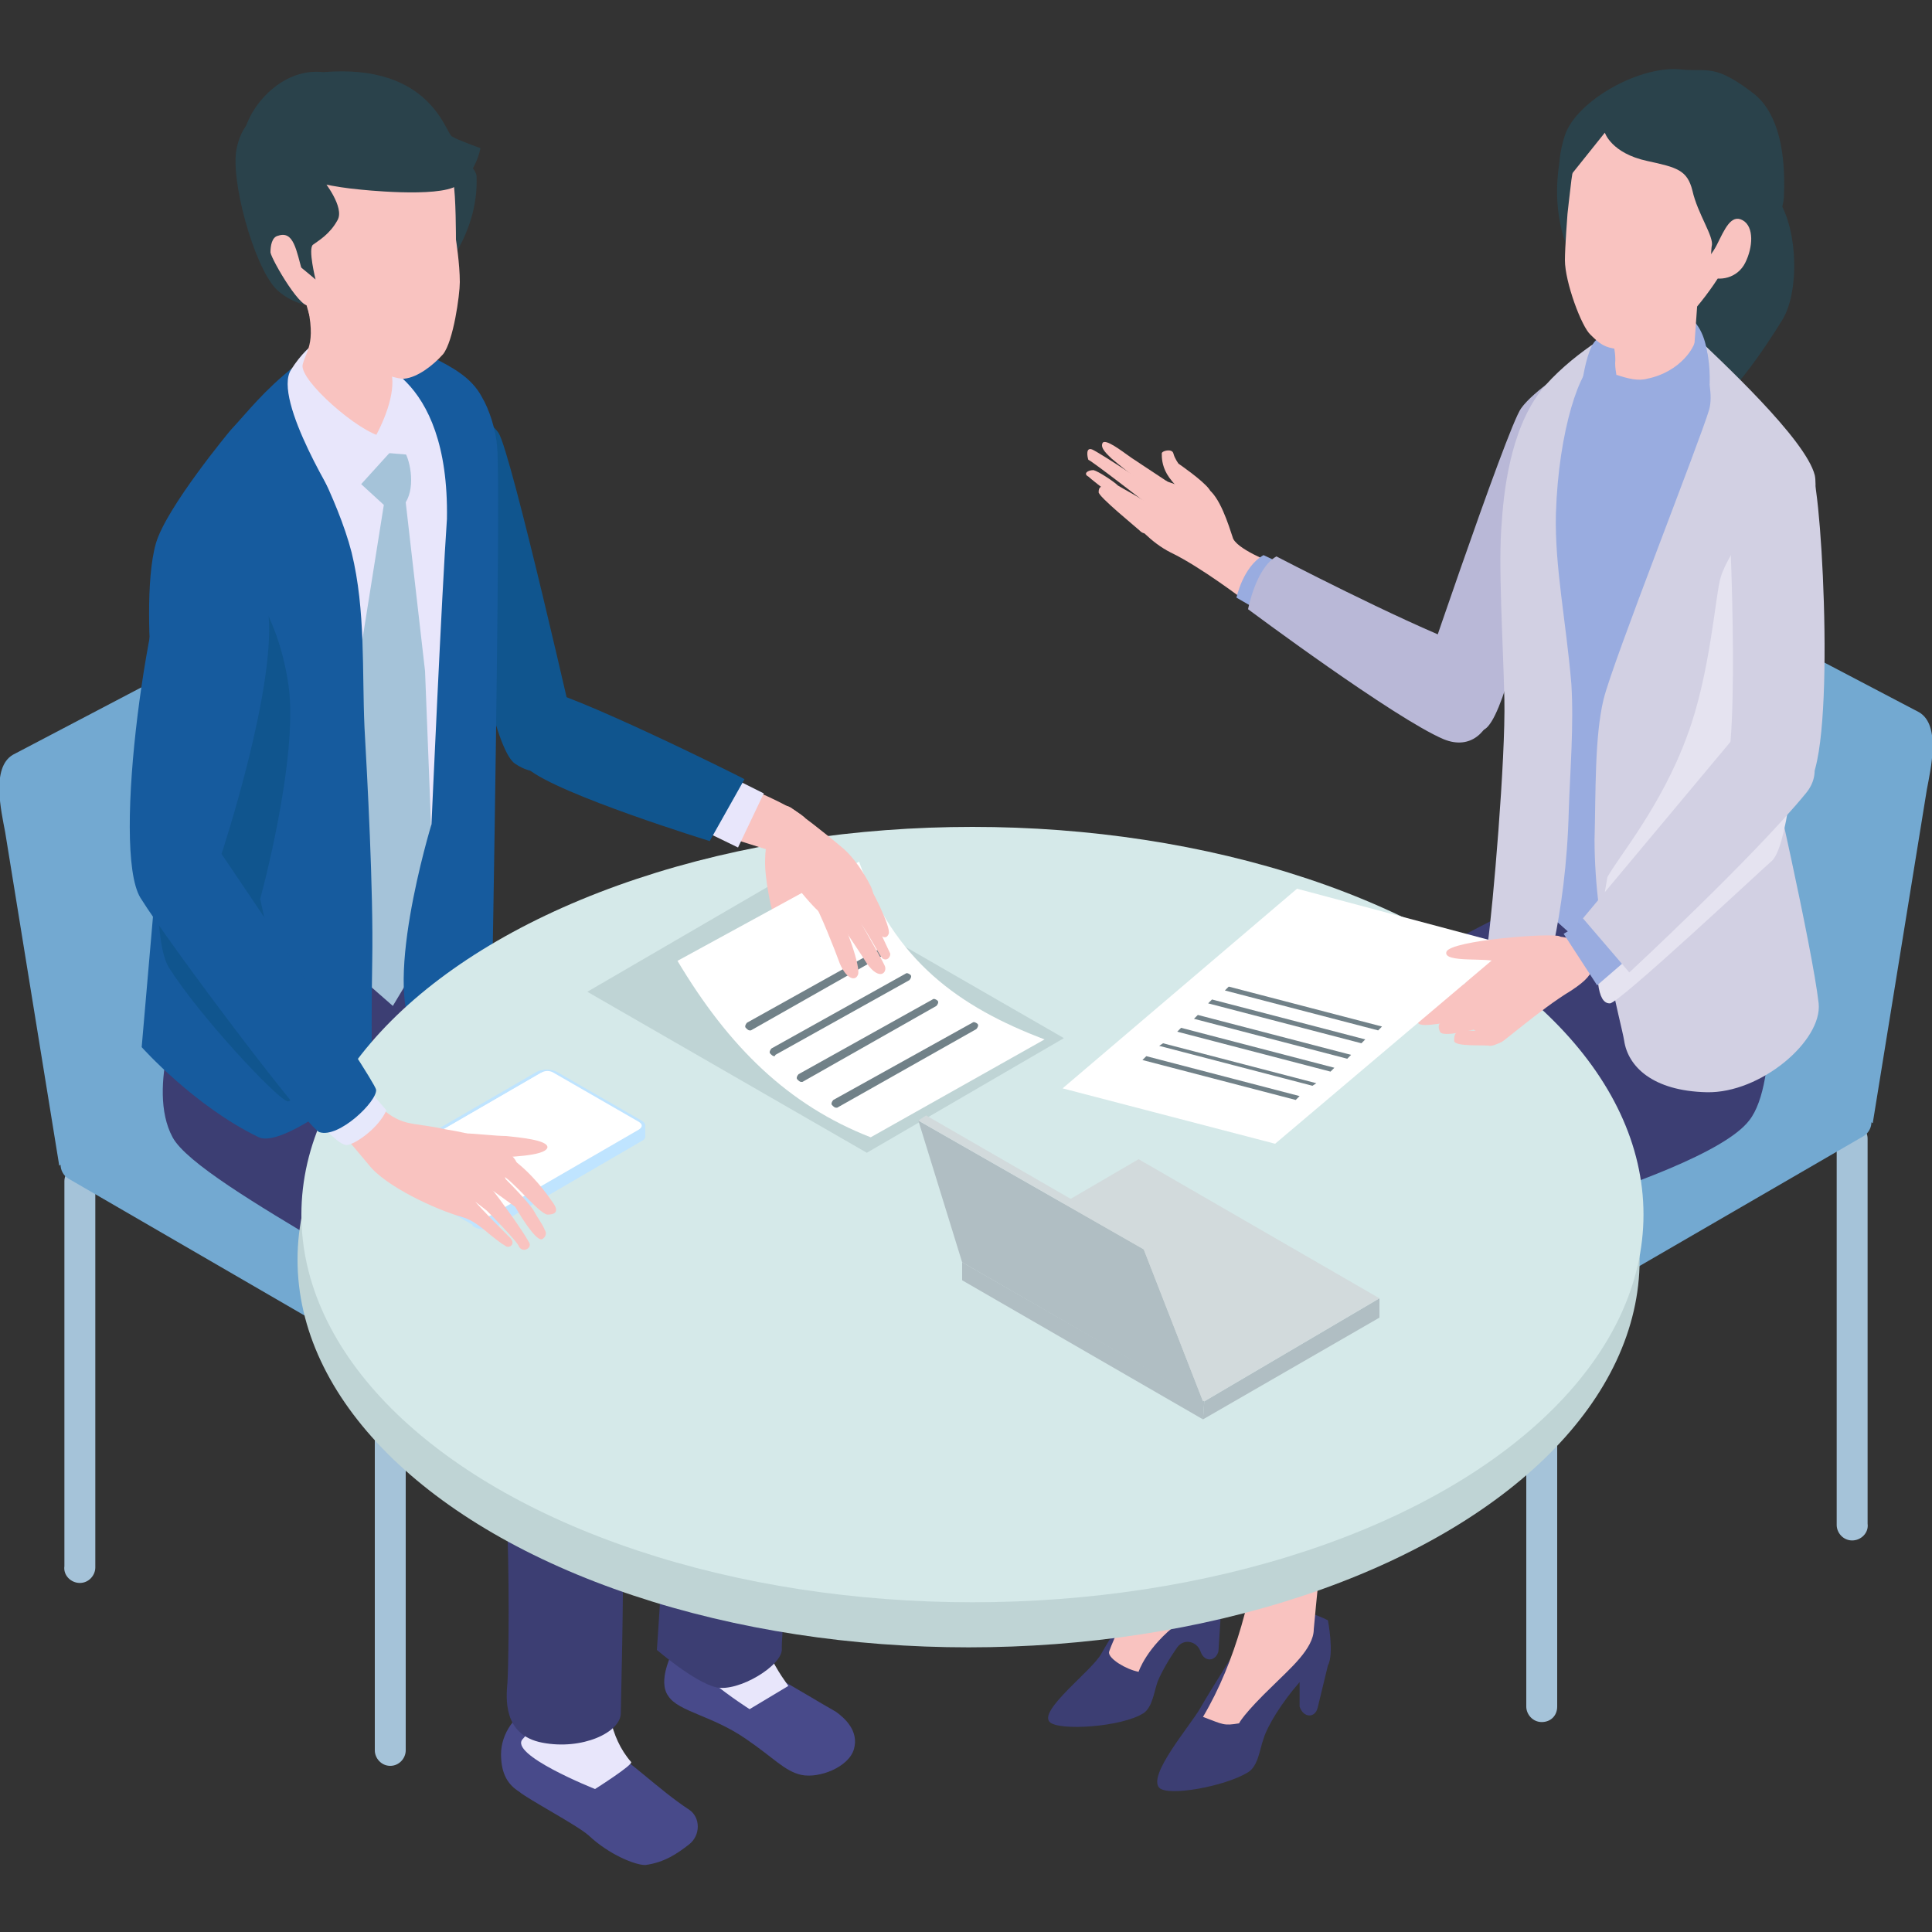 <?xml version="1.0" encoding="UTF-8"?>
<!-- Generator: Adobe Illustrator 28.2.0, SVG Export Plug-In . SVG Version: 6.00 Build 0)  -->
<svg xmlns="http://www.w3.org/2000/svg" xmlns:xlink="http://www.w3.org/1999/xlink" version="1.1" id="レイヤー_1" x="0px" y="0px" viewBox="0 0 150 150" style="enable-background:new 0 0 150 150;" xml:space="preserve">
<rect x="0" y="0" width="150" height="150" fill="#333333" stroke="none"/>
<style type="text/css">
	.st0{fill:none;}
	.st1{fill:#73A9D1;}
	.st2{fill:#A5C3D9;}
	.st3{fill:#3C3E73;}
	.st4{fill:#F9C3C0;}
	.st5{fill:#2A424B;}
	.st6{fill:#B9B8D7;}
	.st7{fill:#99ACE0;}
	.st8{fill:#D2D0E3;}
	.st9{fill:#484A8A;}
	.st10{fill:#E8E6FB;}
	.st11{fill:#10558E;}
	.st12{fill:#165B9E;}
	.st13{fill:#BFD4D5;}
	.st14{fill:#D5E9E9;}
	.st15{fill:#BFE4FF;}
	.st16{fill:#FFFFFF;}
	.st17{fill:#718188;}
	.st18{fill:#B0BEC3;}
	.st19{fill:#D2DADC;}
	.st20{fill:#E6E8FB;}
	.st21{fill:#E5E3F0;}
</style>
<g>
	<rect class="st0" width="150" height="150"></rect>
	<g>
		<g>
			<g>
				<path class="st1" d="M145.4,87.2L121,73c-0.9-0.5-1.9-2.4-1.8-3.2l4.3-26.9c0.1-0.6,0.5-0.7,1.1-0.4L149,55.3      c1.7,1,0.9,4.4,0.6,6L145.4,87.2z"></path>
				<g>
					<g>
						<path class="st2" d="M119.7,133.7c-0.7,0-1.2-0.6-1.2-1.2v-31.2c0-0.7,0.6-1.2,1.2-1.2c0.7,0,1.2,0.6,1.2,1.2v31.2        C120.9,133.2,120.4,133.7,119.7,133.7z"></path>
						<path class="st2" d="M143.8,119.6c-0.7,0-1.2-0.6-1.2-1.2V88.4c0-0.7,0.6-1.2,1.2-1.2c0.7,0,1.2,0.6,1.2,1.2v29.9        C145.1,119,144.5,119.6,143.8,119.6z"></path>
						<path class="st1" d="M144.7,88.2L120.9,102c-0.4,0.2-0.9,0.2-1.3,0L95.7,88.2c-0.9-0.5-0.9-1.7,0-2.2l23.8-13.8        c0.4-0.2,0.9-0.2,1.3,0L144.7,86C145.5,86.5,145.5,87.7,144.7,88.2z"></path>
					</g>
				</g>
			</g>
			<g>
				<g>
					<g>
						<g>
							<path class="st3" d="M93.9,121.5c0.2,0.1,0.4,0.3,0.5,0.6c0.2,0.7,0.7,2.3,0.4,3l-0.2,3.1c-0.2,0.8-1.1,0.9-1.4,0l0,0         c-0.3-0.8-1.3-1-1.8-0.3c-0.7,1-1.2,1.9-1.5,2.6c-0.3,0.8-0.4,2-1.1,2.5c-1.7,1.1-6.6,1.4-7.3,0.7c-0.9-0.9,3.3-4,4-5.3         c0.5-0.9,3.2-5.3,3.9-6.5c0.1-0.2,0.3-0.4,0.5-0.4C91.5,120.7,92.5,120.8,93.9,121.5z"></path>
							<g>
								<path class="st4" d="M97.6,103.1c0,0-3.5,18.1-3.3,20c-0.4,1.1-1.5,1.9-2.8,2.9c-2.5,1.9-3.1,3.8-3.1,3.8          c-1-0.2-2.3-1-2.3-1.5c0-0.4,4.3-9.5,4.4-11.6c0.1-2.1,0.3-17.7,0.3-17.7L97.6,103.1z"></path>
							</g>
						</g>
						<g>
							<path class="st3" d="M103.1,125.8c0,0,0.5,2.6,0,3.5l-0.8,3.3c-0.2,0.8-1.1,0.8-1.4-0.1l0-1.9c-1.4,1.6-2.5,3.4-2.8,4.4         c-0.3,0.8-0.4,2.1-1.2,2.6c-1.8,1.1-6.2,1.9-6.9,1.2c-0.9-1,2.4-4.8,3.2-6.2c0.6-1.1,4.4-7.1,4.4-7.1         C99.6,124.7,101.3,124.9,103.1,125.8z"></path>
							<g>
								<path class="st4" d="M104.7,109.4c0,0-1.9,10.4-2.2,12.1c-0.2,1.7-0.5,5-0.5,5c0,1.5-1.9,3.1-3.1,4.3c-2.4,2.3-2.7,3-2.7,3          c-1.2,0.2-1.2,0.1-2.8-0.5c5.2-8.8,5-20.7,5.4-28.6L104.7,109.4z"></path>
							</g>
						</g>
						<path class="st3" d="M129.6,80c0,0-13.9,10-13.4,11.7c0.5,1.7-3.2,10.9-3.2,10.9s-4.4,7.3-9.1,7.1c-4.7-0.2-13.6-9.4-13.6-9.4        s0.6-10.4,3.4-14.9c2.8-4.5,26.8-16.3,26.8-16.3l10.4,2.3L129.6,80z"></path>
					</g>
				</g>
				<g>
					<path class="st3" d="M135.8,87c-3.7,4.8-29.6,10.9-29.6,10.9s-8.9-1.2-7.4-4.1c1.5-2.9,27.1-24.2,27.1-24.2l11.3,4.6       C137.2,74.1,138.2,84,135.8,87z"></path>
				</g>
			</g>
			<g>
				<path class="st5" d="M133.8,15.1c-1.4,1-3.9,5.1-3.5,8.2c0.2,1.8,0.9,8.7,1.9,8.6c1.7-0.2,4.8-4.8,6.2-7.1      c1.4-2.3,1.2-7.8-0.8-9.9C135.5,12.9,135.2,14.1,133.8,15.1z"></path>
				<g>
					<path class="st6" d="M118.1,31.7c1-1.4,3.9-3.2,3.9-3.2s-4,26.3-6.7,28.1c-2.8,1.8-5.8-1.1-5.8-1.1S117,33.2,118.1,31.7z"></path>
					<g>
						<path class="st4" d="M93.9,38c-0.5-0.7-2.4-2-2.4-2s-0.3-0.4-0.4-0.8c-0.1-0.4-0.9-0.2-0.9,0c0,0.3,0,0.9,0.4,1.6        c0.4,0.7,1.5,1.8,2,1.9C93.1,38.7,94.3,38.7,93.9,38z"></path>
						<g>
							<g>
								<path class="st4" d="M90.1,40.2c0.2,0.1,0.8,0.4,0.9,0.6c0.3,0.2,0.4,0.6,0.2,0.8c-0.1,0.2-0.5,0.4-0.8,0.3          c-0.2-0.1-0.9-0.4-1.2-0.5L90.1,40.2z"></path>
							</g>
						</g>
						<g>
							<g>
								<path class="st4" d="M89.9,38.9c0.2,0.1,0.7,0.3,0.9,0.4c0.3,0.2,0.6,0.5,0.5,0.7c-0.1,0.3-0.4,0.3-0.7,0.3          c-0.2,0-0.8-0.1-1.1-0.3L89.9,38.9z"></path>
								<g>
									<path class="st4" d="M84.8,34.9c0.5,0.2,5.1,3.2,5.3,3.5c0.3,0.6,0.4,1.5-0.4,1.2c-0.4-0.3-4.9-3.8-5.2-3.9           C84.4,35.4,84.3,34.7,84.8,34.9z"></path>
								</g>
								<g>
									<path class="st4" d="M84.9,36.5c0.4,0.1,1.6,0.9,1.9,1.2c0.3,0.2,2.2,1.2,2.5,1.5c0.3,0.6,0,1.4-0.7,1           c-0.4-0.3-3.8-2.9-4.1-3.2C84.1,36.8,84.4,36.5,84.9,36.5z"></path>
								</g>
								<g>
									<path class="st4" d="M85.9,37.8c0.3,0.2,1.1,0.7,1.3,1c0.2,0.2,1.9,1.5,2.1,1.7c0.2,0.5-0.1,1.2-0.7,0.8           c-0.3-0.3-3.4-2.8-3.3-3.1C85.3,37.8,85.5,37.7,85.9,37.8z"></path>
								</g>
							</g>
						</g>
						<path class="st4" d="M89.4,36.9c0.9,0.4,1.8,0.7,2.2,0.8c1.5,0.4,1.1-0.4,2.1,0.2c1,0.6,1.7,2.9,2,3.8c0.2,0.9,3.1,2,3.1,2        l-2.2,2.9c0,0-3.4-2.6-5.7-3.7c-1.6-0.8-2.7-2.2-2.7-2.2L89.4,36.9z"></path>
						<path class="st4" d="M85.6,34.4c0.2-0.4,1.6,0.7,1.9,0.9c0.1,0.1,1.8,1.2,3.3,2.2c0,0-0.6,1-0.9,0.9c-0.3-0.1-3.5-2.7-3.6-2.8        C86,35.3,85.4,34.8,85.6,34.4z"></path>
					</g>
					<path class="st7" d="M98.1,43.1c-1.6,0.9-2.1,3.3-2.1,3.3l1.9,1.1l1.9-3.6L98.1,43.1z"></path>
					<path class="st6" d="M99.1,43.2c-1.6,0.9-2.2,4.1-2.2,4.1s11.4,8.5,15.2,10.1c4.2,1.7,5.5-5.8,1.6-7.3       C108.5,48.1,99.1,43.2,99.1,43.2z"></path>
				</g>
				<path class="st7" d="M139,38.8c-0.7-3-3.7-8.6-6.3-11l-6.3-1.9c0,0-5.4,2.5-7.6,5.9c-2.2,3.4-1.5,13.2-1,16.7      c0.4,3.5-0.1,20-0.1,20s9.6,9.9,14,10c4.6,0.1,5-12.6,5.1-21C137,49.6,139.4,40.3,139,38.8z"></path>
				<g>
					<path class="st8" d="M126,25.3c0,0-3.5,1.8-6,4.6c-2.5,2.8-3.2,7.5-3.4,10.6c-0.3,3.2,0.1,9.3,0.2,13.8       c0.1,4.6-0.9,16.2-1.3,19c-0.4,2.7,2.8,5.7,3.9,4.3c0.3-0.4,2.2-6.3,2.4-14.7c0.1-3,0.4-6.6,0.2-9.8c-0.4-4.8-1.3-9.1-1.2-13.2       c0.2-6.5,1.9-11.5,3.2-11.9C125.6,27.4,126,25.3,126,25.3z"></path>
					<path class="st8" d="M140.9,36.9c-0.7-2.8-7.3-8.9-9.6-11.1c0,0,2,3.8,1.4,6c-0.7,2.4-7.5,19.6-8.2,22.5       c-0.7,2.9-0.6,7.2-0.7,10.9c0,7,2.1,14.3,2.3,15.6c0.3,2,2.2,3.9,6.4,4c4.2,0.1,9-4,8.7-6.9c-0.5-4.4-3.9-19.2-3.9-19.2       S141.5,39.7,140.9,36.9z"></path>
				</g>
				<g>
					<path class="st7" d="M124.1,26.3c-1.1,0.4-1.5,5.3-1.5,5.3l4.6,1.6c0,0,3.4-4.7,3-6.2C129.9,26,125.2,26,124.1,26.3z"></path>
					<path class="st7" d="M131,24.5c-2.4-1.5-3.8,0.2-3.8,0.2c0.3,0,5.3,5.7,5.3,5.7S133.3,26,131,24.5z"></path>
					<g>
						<path class="st5" d="M121.2,11.9c0.4-2.1,12.2-2.4,12.2-2.4s0.1,11.4-0.7,12.1c-1.6,1.4-6.5,2.1-9.2,0.1        C122.2,21,120.1,17.3,121.2,11.9z"></path>
						<path class="st4" d="M125,24.7c0,1.1,0.5,2.5,0.4,3.5c0,0.6,0.2,1.4,0.2,1.4c2.4,0.3,4.2,0.3,5.9-2.1l0.3-4.2        C131.9,23.3,125,24.2,125,24.7z"></path>
						<path class="st4" d="M125.6,27.1c-1-0.1-1.4-0.4-2.1-1.1c-0.7-0.6-2-4.1-2-5.8c0-1,0.2-3.6,0.2-3.6s0.2-1.8,0.3-2.6        c0.8-6.6,7-8.1,12.2-5.1c6.6,3.8,2,7.8-0.7,12.5c-0.4,0.7-1.7,2.5-2.5,3.2C130.3,25.3,126.4,27.2,125.6,27.1z"></path>
						<path class="st5" d="M136.2,7.3c-3.1-2.4-3.6-1.7-5.6-1.9c-3.2-0.4-8.2,2.4-9.1,5.1c-0.9,2.8-0.1,3.8-0.1,3.8l3.2-4        c0,0,0.5,1.6,3.3,2.2c2.3,0.5,3.1,0.7,3.5,2.3c0.4,1.8,1.7,3.6,1.5,4.3c0,0-0.5,2.9,1.8,2.2c1.7-0.5,3.7-4.2,3.8-6        C138.7,11,137.7,8.5,136.2,7.3z"></path>
						<path class="st4" d="M133.3,19c-0.6,1.2-1.7,1.9-0.8,2.4c1,0.5,2.4,0.2,3-1c0.6-1.2,0.7-2.8-0.2-3.3        C134.4,16.6,133.9,17.8,133.3,19z"></path>
					</g>
					<path class="st7" d="M131.7,25.9c0.1,1-1.3,3-3.8,3.5c-0.7,0.2-1.5,0-2.4-0.3l-0.4,0.9c0,0,5.1,6.2,5.1,6.2s1.6-2.9,2.2-4.1       C132.9,30.9,133,26.4,131.7,25.9z"></path>
				</g>
			</g>
		</g>
		<g>
			<g>
				<path class="st9" d="M60.4,130.3c-0.8-0.4-1.9-1.3-2.4-2.4c-0.2-0.5,0.1-2-2.4-1.9c-2.6,0.1-3,1.2-3.2,1.8      c-0.2,0.5-1.4,2.7-0.5,3.9c0.8,1.2,3.4,1.5,6,3.3c2.2,1.5,3,2.5,4.3,2.8c1.4,0.3,3.7-0.6,4.1-2c0.4-1.4-0.7-2.4-1.4-2.9      C64,132.4,61.2,130.7,60.4,130.3z"></path>
				<path class="st10" d="M59.3,122.3l-5.5-0.4c-0.4,1.4,0.7,3.2-0.7,5.5c-0.9,1.5,5.1,5.3,5.1,5.3l3-1.8      C61.3,130.9,57.5,126.5,59.3,122.3z"></path>
			</g>
			<g>
				<path class="st9" d="M53.5,143.2c0.9-0.7,0.9-2.1,0-2.7c-2.3-1.5-4.8-4-6.6-5c-1.1-0.6-3.9-3.5-5.4-3c-1.5,0.5-2.6,2.1-2.6,3.7      c0,1.6,0.6,2.4,1.4,2.9c0.7,0.6,4.5,2.6,5.4,3.4c1.6,1.5,3.6,2.3,4.4,2.3C51.6,144.6,52.6,143.9,53.5,143.2z"></path>
				<path class="st10" d="M47.9,126l-6.1-0.4c0,0,1,7.2-1.2,9.4c-1.2,1.2,5.6,3.9,5.6,3.9s3-1.9,2.8-2.1      C45.6,132.9,47.9,126,47.9,126z"></path>
			</g>
			<g>
				<path class="st1" d="M4.6,90.5L29,76.3c0.9-0.5,1.9-2.4,1.8-3.2l-4.3-26.9c-0.1-0.6-0.5-0.7-1.1-0.4L1,58.6      c-1.7,1-0.9,4.4-0.6,6L4.6,90.5z"></path>
				<g>
					<g>
						<path class="st2" d="M30.3,137.1c0.7,0,1.2-0.6,1.2-1.2v-31.2c0-0.7-0.6-1.2-1.2-1.2c-0.7,0-1.2,0.6-1.2,1.2v31.2        C29.1,136.5,29.6,137.1,30.3,137.1z"></path>
						<path class="st2" d="M6.2,122.9c0.7,0,1.2-0.6,1.2-1.2V91.7c0-0.7-0.6-1.2-1.2-1.2c-0.7,0-1.2,0.6-1.2,1.2v29.9        C4.9,122.3,5.5,122.9,6.2,122.9z"></path>
						<path class="st1" d="M5.3,91.5l23.8,13.8c0.4,0.2,0.9,0.2,1.3,0l23.9-13.8c0.9-0.5,0.9-1.7,0-2.2L30.6,75.5        c-0.4-0.2-0.9-0.2-1.3,0L5.3,89.3C4.5,89.8,4.5,91,5.3,91.5z"></path>
					</g>
				</g>
			</g>
			<g>
				<g>
					<path class="st3" d="M61.5,95.2c1.7,4.6-0.9,31.5-0.8,32.8c0.1,1.3-3.4,3.4-5.1,3c-1.7-0.4-4.6-2.9-4.6-2.9s1.8-25.3,0.7-28.5       c-1.1-3.2-31-19.3-31-19.3l12-9.6l5,7.1C37.7,77.9,59.8,90.6,61.5,95.2z"></path>
				</g>
				<g>
					<path class="st3" d="M48.2,133c0,1.5-3,2.9-6.1,2.3c-3.1-0.6-2.8-3.5-2.7-4.7c0.1-1.2,0.5-21.4-1.8-25.3       c-2.3-3.9-22.1-13.1-24.2-17c-2.1-3.9,0.8-10.6,0.8-10.6c0.2-0.6,14.1-8.5,14.1-8.5l1.1,14.6c0,0,15.2,13,17.5,16.5       C49.1,103.8,48.2,131.5,48.2,133z"></path>
				</g>
			</g>
			<g>
				<path class="st11" d="M38.7,33.6c-1-1.4-4.8-3.6-4.8-3.6s3.3,27.5,6.1,29.3c2.8,1.9,4.9-1.2,4.9-1.2S39.7,35.1,38.7,33.6z"></path>
			</g>
			<g>
				<path class="st10" d="M26.2,27.7c-2.8,1.7-6.8,7.3-6.8,7.3L24.3,78l12.3-5.2c0,0,1.7-30,1.2-33.4c-0.4-3.4-2.2-7.9-4.9-9.1      C30.2,29,29,26,26.2,27.7z"></path>
				<path class="st2" d="M33,52.1L31.5,39c0.8-1.3,0.3-3.5-0.2-4.1c-0.4-0.5-2.2-2.2-2.2-2.2L27.4,37l2.4,2.2l-2.1,13.2l-1.2,22.2      l4,3.5l3.3-5.5L33,52.1z"></path>
				<path class="st12" d="M28.3,27.8c0,0,3-1.1,5.2-0.1c1.6,0.8,3.1,1.6,3.9,3.1c0.6,1,1.1,2.6,1.2,3.9c0.3,3.2-0.4,42.1-0.4,42.1      l4.8,3.2c0,0-7.5,3.8-10.5,0.6c-3.1-3.2,1-16.6,1-16.6s0.8-18,1.2-23.7C34.9,28.7,28.3,27.8,28.3,27.8z"></path>
				<path class="st12" d="M12.1,42.2c0.8-2.8,5.8-8.8,5.8-8.8c1.4-1.5,2.5-3,5-5c0,0-0.4,1.9,0.1,4.2c0.3,1.1,3.2,6,4.3,10.3      c1.1,4.5,0.8,9.2,1,13.6c0.2,3.6,0.7,12.6,0.6,18.1c-0.1,6.2,0,8.9,0,8.9s-6.8,5.7-8.8,4.8c-5-2.4-9.1-7-9.1-7l0.9-10.4      c0,0,0.7-11.5-0.1-18.3C11.6,50.4,11.3,45,12.1,42.2z"></path>
			</g>
			<g>
				<path class="st10" d="M29.8,28c1,0.4,0.5,7.1,0.5,7.1l-3.9,4.3c0,0-5.3-8.4-3.8-10.7c1.5-2.4,3.4-3,3.4-3S29.1,27.8,29.8,28z"></path>
				<g>
					<path class="st4" d="M30.3,28.3c0.4,1.2,0.7,1.1,0.9,2.6c0.2,1.3,0.3,3.3-1.5,3c-1.8-0.3-6.5-4.4-6.2-5.6       c0.3-1.2,1.2-1.7,0.1-5.6c-0.8-2.8-0.3-3.5-0.3-3.5s4.4,1.5,7.5,4.7C31.7,24.7,29.8,26.6,30.3,28.3z"></path>
					<path class="st10" d="M32.9,35.4l-3.7-0.3c0-0.7-0.4-0.6,0-1.3c0.9-1.7,1.7-4,1-5.4c0,0,1,0.8,1.6,1.7       C32.5,31.1,32.9,35.4,32.9,35.4z"></path>
					<path class="st5" d="M26.6,7.7c1.9-0.2,4.7,1.2,6.1,2c2.1,1.4,4.3,3.2,4.3,4c0.2,4.7-3.2,8.1-3.2,8.1S24,8,26.6,7.7z"></path>
					<path class="st5" d="M25.4,9.5l-2.6,11.7c-0.4,0.2,2.6,2.6,2.6,2.6s-2.3,0.3-4-1.4c-1.7-1.8-3.6-8.6-3-11       C19.6,6.3,25.4,9.5,25.4,9.5z"></path>
					<path class="st4" d="M31.4,29.4c1-0.1,2.2-1,3-1.9c0.8-1,1.3-4.6,1.3-5.6c0-1.4-0.3-3.3-0.3-3.3s0-3.5-0.2-4.4       c-1.1-6.4-5.1-9-11.8-6.5c-5.9,2.2-2.7,9.2,0.1,15.1c0.4,0.8,0.4,2.3,1.7,3.7C26.6,27.8,30.4,29.5,31.4,29.4z"></path>
					<path class="st5" d="M25.1,14c0,0,1.7,2.1,1.1,3.1c-0.6,1.1-1.5,1.6-1.9,1.9c-0.4,0.3,0.2,2.7,0.2,2.7s-2.1-1.8-2.7-2.1       c-1.4-0.9-3.3-8.9-2.5-9.3C20.8,12.5,21.9,13.4,25.1,14z"></path>
					<path class="st5" d="M25.1,5.6c8.4-0.7,9.5,4.8,10,5c0.5,0.3,2.2,0.9,2.2,0.9s-0.3,1.9-1.8,2.9c-1.5,1-7.7,0.3-7.7,0.3       c-3.3-0.3-8.8-1.7-8.9-3.7C18.8,9,21.5,5.2,25.1,5.6z"></path>
					<path class="st4" d="M21.6,18.3c-0.5,0.1-0.6,0.8-0.6,1.3c0.1,0.6,2.6,4.9,3.1,4c0.6-0.9-0.4-2.1-0.6-2.4       C23,19.4,22.8,17.9,21.6,18.3z"></path>
				</g>
			</g>
		</g>
		<g>
			<ellipse class="st13" cx="75.2" cy="97.8" rx="52.1" ry="30.1"></ellipse>
			<ellipse class="st14" cx="75.5" cy="94.3" rx="52.1" ry="30.1"></ellipse>
		</g>
		<g>
			<g>
				<g>
					<path class="st15" d="M50.1,87.4v0.8c0,0.2-0.1,0.3-0.3,0.4l-11,6.4l-0.4,0.2c-0.4,0.2-1.1,0.2-1.5,0l-0.2-0.1l-6.4-3.7       C30.1,91.3,30,91.2,30,91v-0.8c0,0.2,0.1,0.3,0.3,0.4l6.4,3.7l0.2,0.1c0.4,0.2,1.1,0.2,1.5,0l0.4-0.2l11-6.4       C50,87.7,50.1,87.6,50.1,87.4z"></path>
					<path class="st15" d="M38.8,94.3l0,0.8l-0.4,0.2c-0.4,0.2-1.1,0.2-1.5,0l-0.2-0.1l0-0.8l0.2,0.1c0.4,0.2,1.1,0.2,1.5,0       L38.8,94.3z"></path>
				</g>
				<path class="st15" d="M49.8,87l-6.6-3.8c-0.4-0.2-1.1-0.2-1.5,0l-11.4,6.6c-0.4,0.2-0.4,0.6,0,0.9l6.6,3.8      c0.1,0.1,0.2,0.1,0.4,0.1c0.4,0.1,0.8,0,1.1-0.1l0.3-0.2l11.1-6.4C50.2,87.6,50.2,87.2,49.8,87z"></path>
				<path class="st16" d="M49.6,87.1c0.3,0.2,0.3,0.4,0,0.6l-11.4,6.6c-0.3,0.2-0.7,0.2-1,0l-6.6-3.8c-0.3-0.2-0.3-0.4,0-0.6      L42,83.3c0.3-0.2,0.7-0.2,1,0L49.6,87.1z"></path>
				<path class="st16" d="M38.2,94.3c-0.3,0.2-0.7,0.2-1,0l-6.6-3.8c-0.3-0.2-0.3-0.4,0-0.6L42,83.3C42.3,83.2,38.2,94.3,38.2,94.3z      "></path>
			</g>
		</g>
		<g>
			<g>
				<polygon class="st13" points="82.6,80.6 67.3,89.5 45.6,77 60.9,68.1     "></polygon>
				<path class="st4" d="M59.4,67.1c0,0.9,0.4,3.4,0.7,4c0.4,0.6,0.2,1.2,0.5,1.8c0.6,0.2,1.1-0.8,0.9-1.5c-0.2-0.7,1.8-2.6,1.6-3.7      c-0.2-1.8-2.7-2.4-3.2-2.5C59.5,65.2,59.4,65.9,59.4,67.1z"></path>
				<g>
					<path class="st16" d="M81.1,80.7l-13.5,7.6c-6.4-2.5-11-7-15-13.7l14.1-7.7C69.4,74.6,74.5,78.2,81.1,80.7z"></path>
					<g>
						<path class="st17" d="M64.9,86c-0.1,0-0.2-0.1-0.3-0.2c-0.1-0.1,0-0.3,0.1-0.4l10.8-6c0.1-0.1,0.3,0,0.4,0.1        c0.1,0.1,0,0.3-0.1,0.4L65,86C65,86,64.9,86,64.9,86z"></path>
						<path class="st17" d="M62.2,84c-0.1,0-0.2-0.1-0.3-0.2c-0.1-0.1,0-0.3,0.1-0.4l10.4-5.8c0.1-0.1,0.3,0,0.4,0.1        c0.1,0.1,0,0.3-0.1,0.4L62.3,84C62.3,84,62.2,84,62.2,84z"></path>
						<path class="st17" d="M60.1,82c-0.1,0-0.2-0.1-0.3-0.2c-0.1-0.1,0-0.3,0.1-0.4l10.4-5.8c0.1-0.1,0.3,0,0.4,0.1        c0.1,0.1,0,0.3-0.1,0.4l-10.4,5.8C60.2,81.9,60.2,82,60.1,82z"></path>
						<path class="st17" d="M58.2,80c-0.1,0-0.2-0.1-0.3-0.2c-0.1-0.1,0-0.3,0.1-0.4l10.4-5.8c0.1-0.1,0.3,0,0.4,0.1        c0.1,0.1,0,0.3-0.1,0.4L58.3,80C58.3,80,58.2,80,58.2,80z"></path>
					</g>
				</g>
			</g>
			<g>
				<g>
					<path class="st4" d="M61.4,62.7c-1-0.6-1.2,0.9-1.6,1.7c-0.4,0.8,0,1.5,0.3,2.1c0.3,0.6,3.3,4.4,3.7,4.4c1-0.2,5,0.5,3.8-2.1       c-0.5-1-1.3-2.2-2.1-2.9C64.1,64.7,62,63.1,61.4,62.7z"></path>
					<path class="st4" d="M55.4,60.1L53,63.9l7,2.2l2.5-2.6C61.1,62.2,55.4,60.1,55.4,60.1z"></path>
					<polygon class="st10" points="55.9,59.9 53.8,64.1 57.3,65.8 59.3,61.6      "></polygon>
					<g>
						<g>
							<g>
								<path class="st4" d="M68.5,74.4c-0.2-0.2-0.9-1.6-1.6-2.6c-0.6-0.8-1.2-1.4-1.3-1.6c-0.2-0.4-0.5-0.8-0.7-1.2          c-0.1-0.8,0.8-1.2,1.5-0.6c0.3,0.4,2.6,5.4,2.7,5.6C69.2,74.2,68.9,74.7,68.5,74.4z"></path>
							</g>
						</g>
						<g>
							<g>
								<path class="st4" d="M68.1,72.4c-0.4-0.3-2.7-3.8-2.9-4.2c-0.2-0.4-0.5-0.8-0.7-1.2c-0.1-0.8,1.9,0.6,2.6,1.2          c0.5,0.6,2.1,3.8,1.9,4.3C68.8,73,68.4,72.7,68.1,72.4z"></path>
							</g>
						</g>
						<g>
							<g>
								<path class="st4" d="M67.3,74.8c-0.3-0.5-1.9-2.9-2.2-3.3c-0.2-0.4-0.5-0.8-0.7-1.2c-0.1-0.8,0.4-1.3,1.2-0.7          c0.3,0.4,2.9,4.9,3.1,5.4C68.9,75.5,68.3,76.2,67.3,74.8z"></path>
							</g>
						</g>
						<g>
							<path class="st4" d="M65.2,74.8c-0.4-1.1-1.5-3.9-2.1-4.9c-0.1-1.3,0.8-1.2,1.8,0.6c0.7,1.1,2,4.7,1.7,5.2         C66.4,76.2,65.7,76,65.2,74.8z"></path>
						</g>
					</g>
				</g>
				<path class="st11" d="M41.8,53.5c-2,0-3.2,4.2-0.8,6.2c2.4,2,14.1,5.6,14.1,5.6l2.7-4.8C57.9,60.5,43.8,53.5,41.8,53.5z"></path>
			</g>
		</g>
		<g>
			<g>
				<g>
					<g>
						<polygon class="st18" points="93.4,110.2 107.1,102.3 107.1,100.8 93.5,108.8       "></polygon>
						<polygon class="st19" points="93.5,108.8 107.1,100.8 88.4,90 74.7,98       "></polygon>
						<polygon class="st18" points="74.7,98 74.7,99.4 93.4,110.2 93.5,108.8       "></polygon>
					</g>
					<g>
						<polygon class="st18" points="74.7,98 93.4,108.8 88.8,97 71.3,87       "></polygon>
						<polygon class="st19" points="71.9,86.6 71.3,87 88.8,97 89.4,96.7       "></polygon>
						<polygon class="st19" points="94,108.4 93.4,108.8 88.8,97 89.4,96.7       "></polygon>
					</g>
				</g>
			</g>
		</g>
		<g>
			<g>
				<g>
					<g>
						<path class="st4" d="M36.2,88c0.6,0,2.3,0.2,3.1,0.2c0.9,0.1,3.3,0.3,3.2,0.9c-0.2,0.7-3.3,0.7-3.9,0.8        c-0.7,0.1-1.4,1-2.1,0.7C35.8,90.4,35,88,36.2,88z"></path>
						<g>
							<path class="st4" d="M42.8,93.2c-0.2-0.3-1.5-2.2-3.3-3.4l-1,1.3c0,0,0.2,0,0.4,0.1c0.9,0.4,2.9,3,3.6,3.1         C43.5,94.3,43.2,93.7,42.8,93.2z"></path>
						</g>
						<g>
							<path class="st4" d="M42.1,96.2c0.2-0.1,0.4-0.4,0.2-0.7c-0.2-0.5-0.6-1-0.8-1.4c-0.4-0.8-3.1-3.4-3.1-3.4l-0.9,1.2         c0.3,0.2,2.5,1.8,2.5,1.8S41.6,96.5,42.1,96.2z"></path>
						</g>
						<g>
							<path class="st4" d="M41.1,96.5c-0.6-1.1-2.3-3.4-3-4.3c0,0,0,0-0.1-0.1c0.1,0,1-0.2,1.2-0.4c0.2-0.3-0.3-0.7-0.3-0.7         s1-0.1,1.2-0.4s-0.3-0.8-0.3-0.8c-1.8-1.7-4.6-2-5.1-2.1c-2.3-0.5-3-0.3-4.2-1C29.3,86,27.7,84,27.7,84l-3.1,1.7         c0,0,3.1,3.6,4,4.7c1.3,1.7,5.2,3.5,7.3,4.1c0.8,0.2,1.6,0.9,2.2,1.4c0.5,0.4,0.9,0.7,1.1,0.8c0.3,0.3,0.9-0.1,0.4-0.6         c-0.7-0.7-2.1-2.1-2.7-2.8c0.4,0.3,0.9,0.7,0.9,0.7s2.4,2.4,2.5,2.8C40.6,97.3,41.3,96.9,41.1,96.5z"></path>
						</g>
					</g>
				</g>
				<path class="st20" d="M28.7,84.7l1.3,1.5c-0.6,1.4-2.5,2.7-3.1,2.7c-0.6,0-2-1.6-2-1.6L28.7,84.7z"></path>
			</g>
			<path class="st11" d="M22.4,53.2c0.8,5.7-2.2,16.6-2.2,16.6s3.7,16.2,2.1,15.7c-0.9-0.3-6.8-6.6-9.2-10.4     c-2.3-3.8,0.3-27.5,3.4-30.3C18.6,43,21.6,47.6,22.4,53.2z"></path>
			<path class="st12" d="M20.8,47.3c0.8,5.7-3.6,19-3.6,19S29,83.7,29.2,84.6c0.1,0.9-2.9,3.8-4.4,3.3c-0.9-0.3-11.6-14.5-13.9-18.2     c-2.3-3.8,0.7-24.5,3-28C16.2,38.3,20,41.6,20.8,47.3z"></path>
		</g>
		<g>
			<path class="st21" d="M139.7,38.4c-0.8-1.7-5.3,3.8-6.1,6.4c-0.4,1.2-0.8,7.5-2.6,12.3c-2,5.5-5.4,9.5-6.2,11     c0,0-1.9,9.9,0.2,9.8c0.7,0,11.9-10.5,12.5-11C139.9,65.1,140.5,40.1,139.7,38.4z"></path>
			<path class="st8" d="M140.7,36.7c-0.8-1.7-6.5,2-6.5,2s1,19.2-0.4,21.9c0,0,4,2.2,6.4,0.5S141.5,38.4,140.7,36.7z"></path>
			<g>
				<g>
					<g>
						<g>
							<path class="st4" d="M108.6,77.9c0.3,0,4.6-1.6,6.8-1.8c0,0,0.1,1.4-0.2,1.5c-0.9,0.2-6.3,1.5-6.8,1.2         C108.1,78.5,108,77.9,108.6,77.9z"></path>
						</g>
						<g>
							<path class="st4" d="M110.1,79.4c-0.1-0.2-0.2-0.6,0.1-0.8c0.4-0.3,3.2-0.7,3.6-0.8c1.3-0.3,2.9-0.7,2.9-0.7l0.6,1.7         c-0.3,0-4.1,0.4-4.1,0.4S110.2,79.9,110.1,79.4z"></path>
						</g>
						<g>
							<path class="st4" d="M111.8,80.1c-0.1-0.2-0.2-0.6,0.1-0.7c0.4-0.3,1.1-0.3,1.6-0.5c0.2-0.1,1.4-0.4,1.8-0.5         c1.3-0.3,1.2,1,0.2,1.3C114.5,79.9,112,80.6,111.8,80.1z"></path>
						</g>
						<g>
							<path class="st4" d="M112.9,80.8c0-0.2,0-0.6,0.3-0.7c0.4-0.2,1.2,0,1.6-0.1c0.2,0,1.4-0.1,1.8,0c1.4,0.1-0.3,1.2-0.9,1.2         C115.3,81.1,112.9,81.3,112.9,80.8z"></path>
						</g>
					</g>
					<g>
						<path class="st4" d="M115.3,80.1c0,0-0.5,0.1-0.8-0.1c-0.3-0.2-0.2-0.9-0.2-0.9s-0.7-0.2-1-0.4c-0.3-0.2-0.3-0.9-0.2-1.3        c0.1-0.4,1.9-3.4,5.6-4.4c3.6-1.1,5.5,1.1,5.1,1.9c-0.3,0.8-0.6,1.2-1.8,2c-2.5,1.5-5.7,4.4-5.5,4c-0.1,0.2-0.5,0.1-0.9,0        C115.4,80.7,115.2,80.4,115.3,80.1z"></path>
					</g>
				</g>
				<polygon class="st7" points="125.3,70.2 121.4,72.5 124,76.5 127.7,73.3     "></polygon>
				<path class="st8" d="M134.6,57.3l-11.7,14l3.6,4.2c0,0,9.6-8.9,13.7-13.9C142.8,58.5,137.4,54.3,134.6,57.3z"></path>
				<g>
					<polygon class="st16" points="117.2,73.4 100.7,69 82.5,84.5 99,88.8      "></polygon>
					<g>
						<polygon class="st17" points="100.9,85.1 89,82 88.7,82.3 100.6,85.4       "></polygon>
						<polygon class="st17" points="102.2,84.1 90.3,81 90,81.2 101.9,84.3       "></polygon>
					</g>
					<g>
						<polygon class="st17" points="103.6,82.9 91.7,79.8 91.4,80.1 103.3,83.2       "></polygon>
						<polygon class="st17" points="104.9,81.9 93,78.8 92.7,79.1 104.6,82.2       "></polygon>
					</g>
					<g>
						<polygon class="st17" points="106,80.7 94.1,77.6 93.8,77.9 105.7,81       "></polygon>
						<polygon class="st17" points="107.3,79.7 95.4,76.6 95.1,76.9 107,80       "></polygon>
					</g>
				</g>
				<path class="st4" d="M121.1,72.7c-0.5-0.3-8.5,0.3-8.8,1.2c-0.3,0.9,3.4,0.4,3.9,0.8c0.5,0.4-0.4,1.4,0.3,1.4      C117.1,76.3,122.2,73.3,121.1,72.7z"></path>
			</g>
		</g>
	</g>
</g>
<g>
</g>
<g>
</g>
<g>
</g>
<g>
</g>
<g>
</g>
<g>
</g>
<g>
</g>
<g>
</g>
<g>
</g>
<g>
</g>
<g>
</g>
<g>
</g>
<g>
</g>
<g>
</g>
<g>
</g>
</svg>

